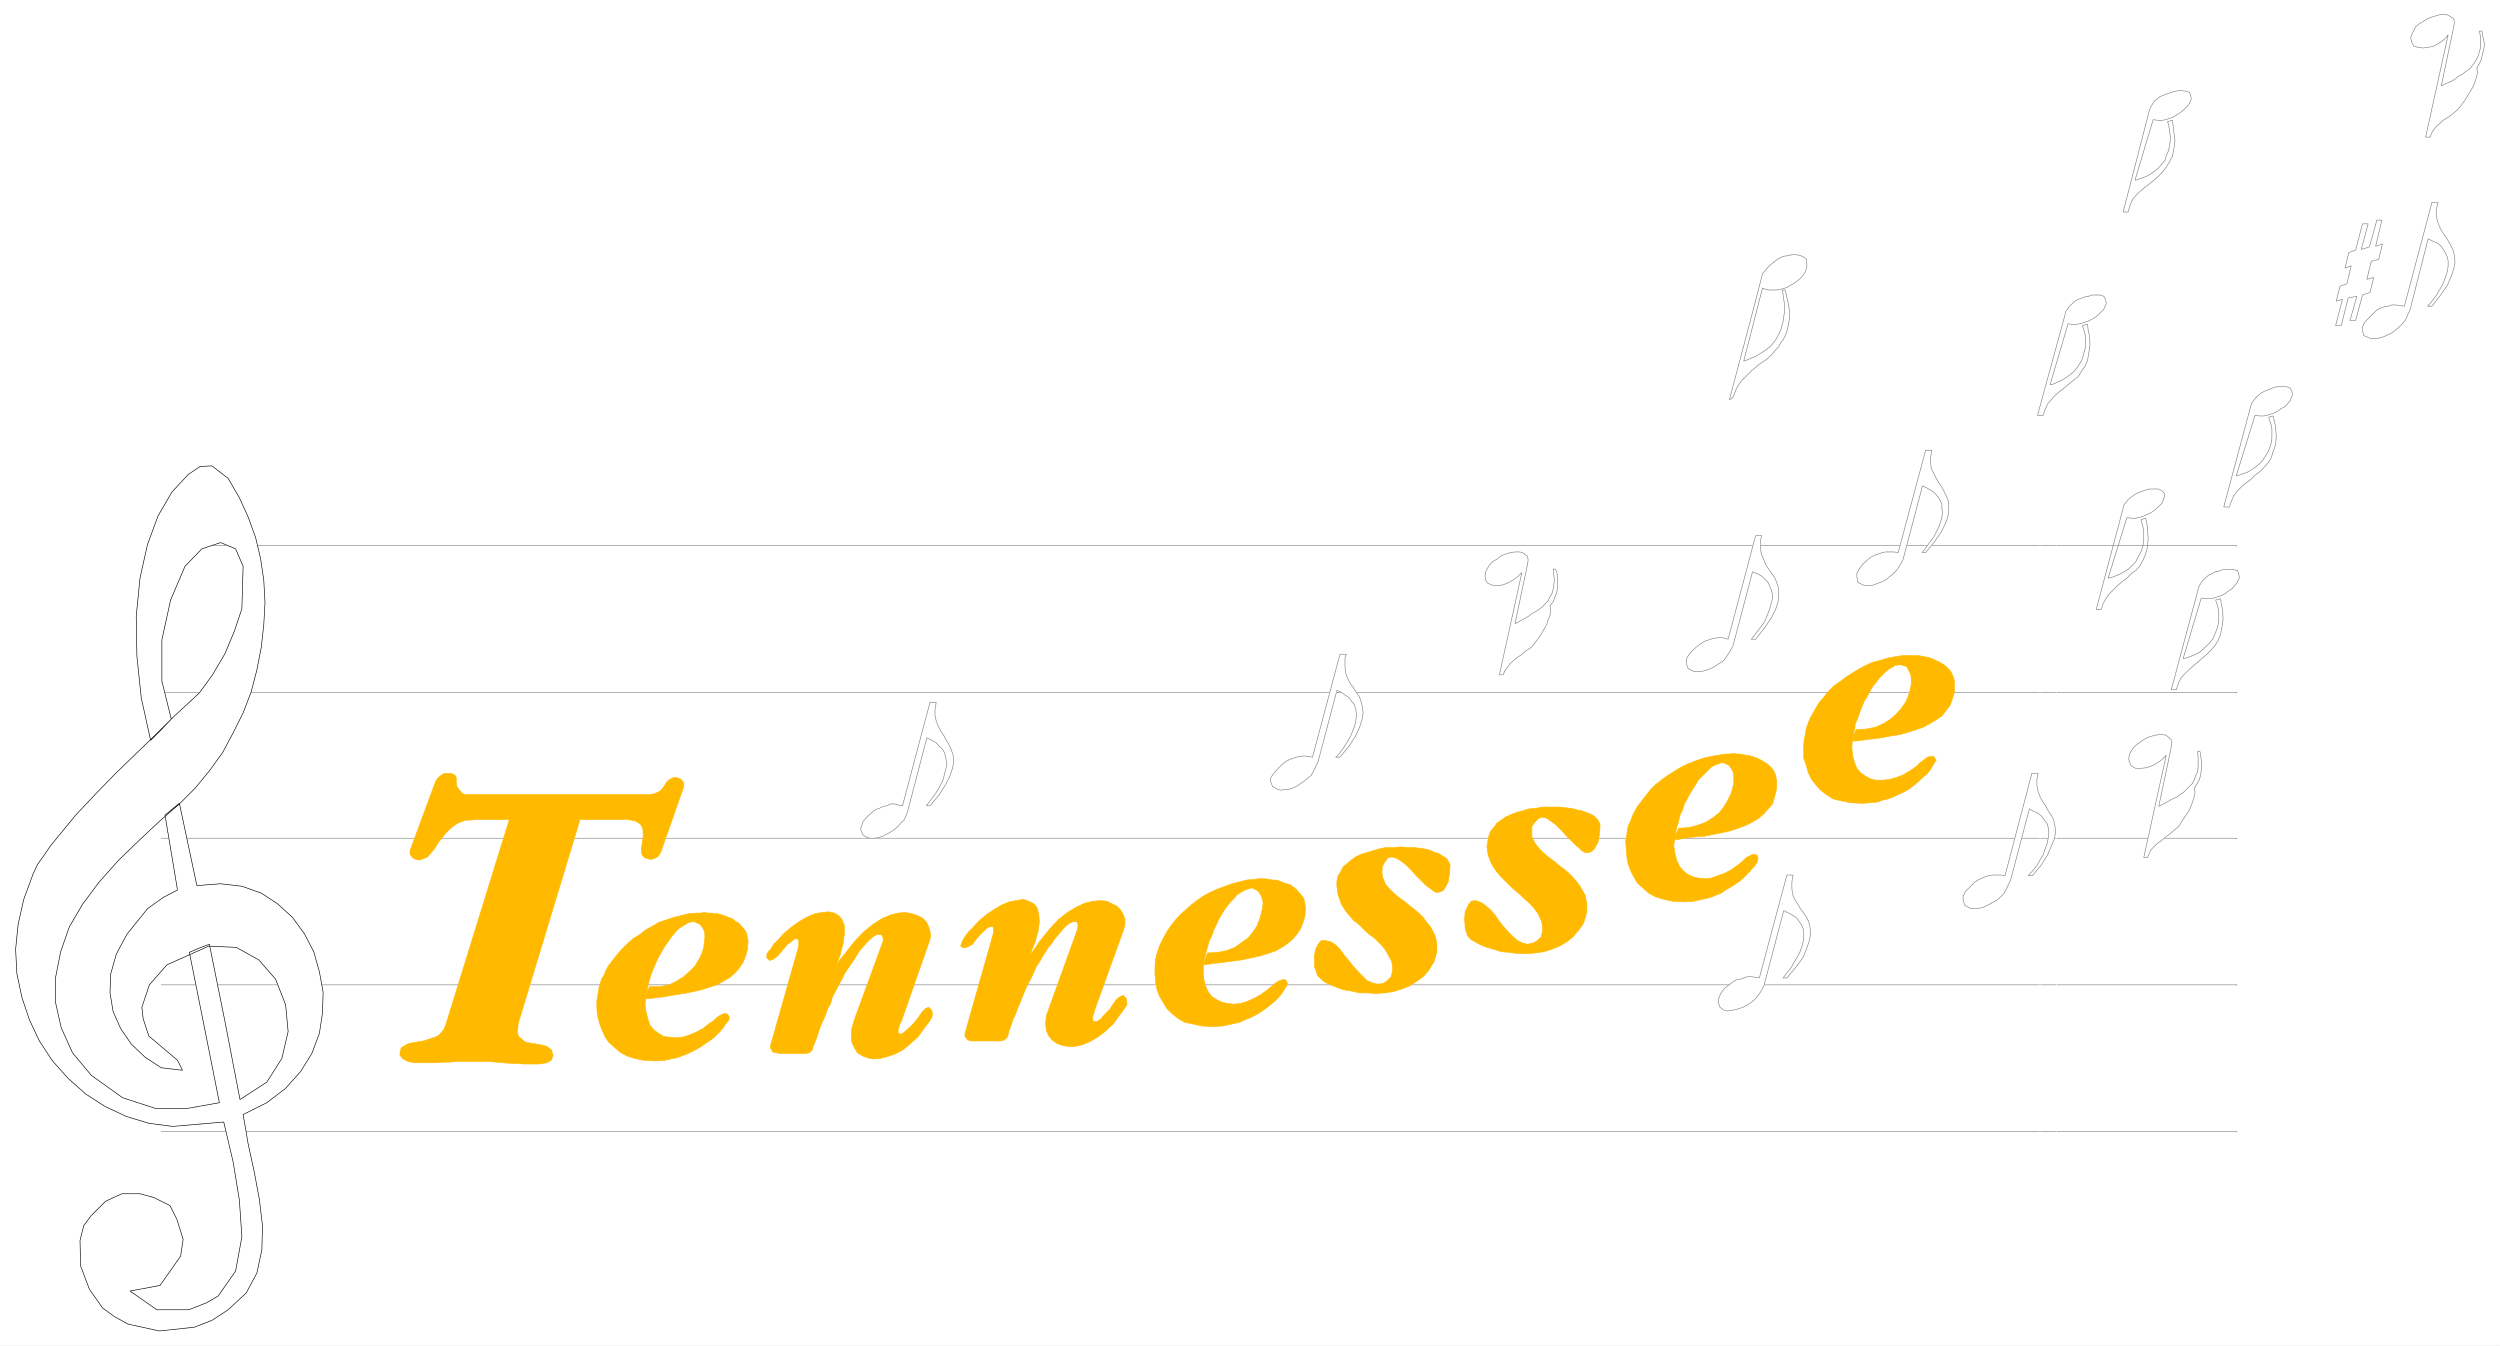 <svg width="3996.021" height="2151.042" viewBox="0 0 2997.016 1613.281" xmlns="http://www.w3.org/2000/svg"><rect x="0" y="0" width="2997.016" height="1613.281" fill="#333333" stroke="none"/><defs><clipPath id="a"><path d="M0 0h2998v1613.281H0Zm0 0"/></clipPath><clipPath id="b"><path d="M0 0h2997.016v1613.281H0Zm0 0"/></clipPath></defs><g clip-path="url(#a)"><path style="fill:#fff;fill-opacity:1;fill-rule:nonzero;stroke:none" d="M0 1614.258h2997.016V-1.551H0Zm0 0"/></g><g clip-path="url(#b)"><path style="fill:#fff;fill-opacity:1;fill-rule:evenodd;stroke:#fff;stroke-width:.19;stroke-linecap:square;stroke-linejoin:bevel;stroke-miterlimit:10;stroke-opacity:1" d="M0-.25h766.5V413H0Zm0 0" transform="matrix(3.91 0 0 -3.91 0 1613.28)"/></g><path style="fill:#fff;fill-opacity:1;fill-rule:evenodd;stroke:#fff;stroke-width:.19;stroke-linecap:square;stroke-linejoin:bevel;stroke-miterlimit:10;stroke-opacity:1" d="m536.93 315.28 3.07 11.86.38 1.53.96 1.14.96 1.15 1.15.96.96.76.76.58 1.54.76 1.53.19 1.53.39 1.54-.2 1.34-.38 1.15-.76.19-1.53v-.96l-.58-1.72-.96-1.34-1.72-1.53-1.92-1.15-.95-.57-1.15-.38-.96-.19-1.15-.2h-2.11l-1.15.2-.96.38-5.75-22.38 1.15.39 1.15.57 1.15.38.96.58.96.57 1.72 1.15 1.54 1.34 1.15 1.53.95 1.72.77 1.72.19.95.39 1.34.38 2.68v2.68l-.19 1.34-.19 1.33-.2 1.53h.77l.38-1.33.2-.96.38-1.53.19-1.15.19-1.14v-2.87l-.19-.96-.19-.96-.19-1.14-.39-1.15-.38-.96-.57-1.14-.77-.96-.58-1.15-.95-.95-.77-.96-.96-.96-.96-.95-1.15-.77-1.15-.76-1.15-.96-1.15-.95-.95-.96-.77-.77-1.34-1.33-.96-1.34-.38-.58-.58-1.14-.38-1.15-.58-1.15-.95-.57zm0 0" transform="matrix(3.91 0 0 -3.91 0 1613.28)"/><path style="fill:none;stroke:#7f7f7f;stroke-width:.19;stroke-linecap:square;stroke-linejoin:bevel;stroke-miterlimit:10;stroke-opacity:1" d="m536.93 315.28 3.07 11.86.38 1.53.96 1.14.96 1.15 1.15.96.96.76.76.58 1.54.76 1.53.19 1.53.39 1.54-.2 1.34-.38 1.15-.76.19-1.53v-.96l-.58-1.72-.96-1.34-1.72-1.53-1.92-1.15-.95-.57-1.15-.38-.96-.19-1.15-.2h-2.11l-1.15.2-.96.38-5.75-22.38 1.15.39 1.15.57 1.15.38.96.58.96.57 1.72 1.15 1.54 1.34 1.15 1.53.95 1.72.77 1.72.19.95.39 1.34.38 2.68v2.68l-.19 1.34-.19 1.33-.2 1.53h.77l.38-1.33.2-.96.38-1.53.19-1.15.19-1.14v-2.87l-.19-.96-.19-.96-.19-1.14-.39-1.15-.38-.96-.57-1.14-.77-.96-.58-1.15-.95-.95-.77-.96-.96-.96-.96-.95-1.15-.77-1.15-.76-1.15-.96-1.15-.95-.95-.96-.77-.77-1.34-1.33-.96-1.34-.38-.58-.58-1.14-.38-1.15-.58-1.15-.95-.57zm0 0" transform="matrix(3.91 0 0 -3.91 0 1613.28)"/><path style="fill:#fff;fill-opacity:1;fill-rule:evenodd;stroke:#fff;stroke-width:.19;stroke-linecap:square;stroke-linejoin:bevel;stroke-miterlimit:10;stroke-opacity:1" d="m681.8 257.15 8.24 30.78.38 1.15 1.15 1.53 1.73 1.53 1.15.58.96.38.96.38.95.38.96.19h2.68l1.15-.38.58-.95.19-1.15-.77-1.91-1.53-1.73-1.15-.57-.96-.76-1.15-.58-1.15-.38-1.15-.38-.95-.19h-1.15l-1.54.19-5.75-18.55.77.19 2.68.96 1.34.76 1.35.96 1.15.95.95 1.15.77 1.15.77 1.34.57 1.33.39 1.34.19 1.34v2.87l-.19 1.15-.39 1.14-.38 1.34 1.34.39.38-1.73.39-1.72.19-2.86-.19-2.49-.77-2.1-.57-1.92-.96-1.53-1.34-1.53-1.35-1.33-1.34-.96-1.34-1.34-1.53-1.15-1.34-1.14-1.15-1.15-1.15-1.53-.77-1.72-.57-1.72zm0 0" transform="matrix(3.91 0 0 -3.91 0 1613.28)"/><path style="fill:none;stroke:#7f7f7f;stroke-width:.19;stroke-linecap:square;stroke-linejoin:bevel;stroke-miterlimit:10;stroke-opacity:1" d="m681.8 257.15 8.24 30.78.38 1.15 1.15 1.53 1.73 1.53 1.15.58.96.38.96.38.95.38.96.19h2.68l1.15-.38.58-.95.19-1.15-.77-1.91-1.53-1.73-1.15-.57-.96-.76-1.15-.58-1.15-.38-1.15-.38-.95-.19h-1.15l-1.54.19-5.75-18.55.77.19 2.68.96 1.34.76 1.35.96 1.15.95.95 1.15.77 1.15.77 1.34.57 1.33.39 1.34.19 1.34v2.87l-.19 1.15-.39 1.14-.38 1.34 1.34.39.38-1.73.39-1.72.19-2.86-.19-2.49-.77-2.1-.57-1.92-.96-1.53-1.34-1.53-1.35-1.33-1.34-.96-1.34-1.34-1.53-1.15-1.34-1.14-1.15-1.15-1.15-1.53-.77-1.72-.57-1.72zm0 0" transform="matrix(3.91 0 0 -3.91 0 1613.28)"/><path style="fill:#fff;fill-opacity:1;fill-rule:evenodd;stroke:#fff;stroke-width:.19;stroke-linecap:square;stroke-linejoin:bevel;stroke-miterlimit:10;stroke-opacity:1" d="m650.95 347.6 8.05 31.17.38.96 1.15 1.91 1.73 1.34.95.38.96.38 1.15.38 1.15.39.96.19.77.19 1.72-.19 1.34-.38.39-.96.19-1.15-.77-1.72-1.72-1.72-.96-.77-.96-.57-1.15-.76-1.15-.39-1.15-.38-1.15-.19h-.96l-1.72.19-5.56-18.55.77.19 2.68.96 1.34.76 1.34.96 1.15.96.96 1.14.96 1.15.38 1.34.58 1.34.38 1.34.19 1.53.19 1.14-.38 2.68-.19 1.34-.38 1.15 1.53.38.19-1.72.19-1.53.38-3.06-.38-2.49-.38-2.1-.96-1.91-.96-1.53-1.15-1.53-1.34-1.34-2.68-2.3-1.53-1.14-1.35-1.15-1.15-1.15-1.15-1.34-.76-1.72-.58-2.1zm0 0" transform="matrix(3.91 0 0 -3.91 0 1613.28)"/><path style="fill:none;stroke:#7f7f7f;stroke-width:.19;stroke-linecap:square;stroke-linejoin:bevel;stroke-miterlimit:10;stroke-opacity:1" d="m650.95 347.6 8.05 31.17.38.96 1.15 1.91 1.73 1.34.95.38.96.38 1.15.38 1.15.39.96.19.77.19 1.72-.19 1.34-.38.39-.96.19-1.15-.77-1.72-1.72-1.72-.96-.77-.96-.57-1.15-.76-1.15-.39-1.15-.38-1.15-.19h-.96l-1.72.19-5.56-18.55.77.19 2.68.96 1.34.76 1.34.96 1.15.96.96 1.14.96 1.15.38 1.34.58 1.34.38 1.34.19 1.53.19 1.14-.38 2.68-.19 1.34-.38 1.15 1.53.38.19-1.72.19-1.53.38-3.06-.38-2.49-.38-2.1-.96-1.91-.96-1.53-1.15-1.53-1.34-1.34-2.68-2.3-1.53-1.14-1.35-1.15-1.15-1.15-1.15-1.34-.76-1.72-.58-2.1zm0 0" transform="matrix(3.91 0 0 -3.91 0 1613.28)"/><path style="fill:#fff;fill-opacity:1;fill-rule:evenodd;stroke:#fff;stroke-width:.19;stroke-linecap:square;stroke-linejoin:bevel;stroke-miterlimit:10;stroke-opacity:1" d="m665.71 201.12 8.24 30.78.38 1.15 1.15 1.72 1.72 1.53.96.38.96.58 1.15.19.77.38 1.14.19h2.5l1.34-.38.38-.96.19-1.14-.76-1.72-1.54-1.73-1.15-.76-.96-.76-1.14-.58-1.15-.38-1.15-.38-1.15-.19h-.96l-1.73.19-5.55-18.55.95.19 2.5.95 1.53.77 1.15.96 1.15 1.14.96.96.95 1.15.58 1.53.57 1.33.39 1.34.19 1.15v2.68l-.19 1.34-.39 1.34-.38 1.14 1.53.39.2-1.73.38-1.53.19-3.06-.38-2.48-.39-2.11-.76-1.91-.96-1.53-1.34-1.53-1.34-1.34-1.35-1.14-1.34-1.15-1.34-1.15-1.34-1.15-1.34-1.33-1.15-1.34-.77-1.72-.57-1.72zm0 0" transform="matrix(3.91 0 0 -3.91 0 1613.28)"/><path style="fill:none;stroke:#7f7f7f;stroke-width:.19;stroke-linecap:square;stroke-linejoin:bevel;stroke-miterlimit:10;stroke-opacity:1" d="m665.71 201.12 8.24 30.78.38 1.15 1.15 1.72 1.72 1.53.96.38.96.58 1.15.19.77.38 1.14.19h2.5l1.34-.38.38-.96.19-1.14-.76-1.72-1.54-1.73-1.15-.76-.96-.76-1.14-.58-1.15-.38-1.15-.38-1.15-.19h-.96l-1.73.19-5.55-18.55.95.19 2.5.95 1.53.77 1.15.96 1.15 1.14.96.96.95 1.15.58 1.53.57 1.33.39 1.34.19 1.15v2.68l-.19 1.34-.39 1.34-.38 1.14 1.53.39.2-1.73.38-1.53.19-3.06-.38-2.48-.39-2.11-.76-1.91-.96-1.53-1.34-1.53-1.34-1.34-1.35-1.14-1.34-1.15-1.34-1.15-1.34-1.15-1.34-1.33-1.15-1.34-.77-1.72-.57-1.72zm0 0" transform="matrix(3.91 0 0 -3.91 0 1613.28)"/><path style="fill:#fff;fill-opacity:1;fill-rule:evenodd;stroke:#fff;stroke-width:.19;stroke-linecap:square;stroke-linejoin:bevel;stroke-miterlimit:10;stroke-opacity:1" d="m642.71 225.78 8.24 30.98.19.96 1.34 1.72 1.73 1.34.96.57.95.39 1.15.38.96.38.96.19h2.49l1.15-.57.77-.77v-1.14l-.77-1.92-1.53-1.53-.96-.76-1.15-.77-.96-.38-1.15-.57-1.34-.38-.96-.2h-1.15l-1.53.2-5.75-18.55.96.19 2.49.95 1.34.77 1.34.76 1.15 1.15 1.15 1.15.58 1.15.76 1.33.58 1.34.38 1.34.19 1.34v2.68l-.19 1.34-.38 1.33-.19 1.15 1.34.38.38-1.72.19-1.53.2-3.06-.2-2.48-.57-2.11-.77-1.91-.96-1.72-1.15-1.34-1.53-1.15-1.34-1.33-1.34-.96-1.53-1.34-1.15-1.15-1.35-1.33-.95-1.34-.96-1.72-.58-1.73zm0 0" transform="matrix(3.91 0 0 -3.91 0 1613.28)"/><path style="fill:none;stroke:#7f7f7f;stroke-width:.19;stroke-linecap:square;stroke-linejoin:bevel;stroke-miterlimit:10;stroke-opacity:1" d="m642.71 225.78 8.24 30.98.19.96 1.34 1.72 1.73 1.34.96.57.95.39 1.15.38.96.38.96.19h2.49l1.15-.57.77-.77v-1.14l-.77-1.92-1.53-1.53-.96-.76-1.15-.77-.96-.38-1.15-.57-1.34-.38-.96-.2h-1.15l-1.53.2-5.75-18.55.96.19 2.49.95 1.34.77 1.34.76 1.15 1.15 1.15 1.15.58 1.15.76 1.33.58 1.34.38 1.34.19 1.34v2.68l-.19 1.34-.38 1.33-.19 1.15 1.34.38.38-1.72.19-1.53.2-3.06-.2-2.48-.57-2.11-.77-1.91-.96-1.72-1.15-1.34-1.53-1.15-1.34-1.33-1.34-.96-1.53-1.34-1.15-1.15-1.35-1.33-.95-1.34-.96-1.72-.58-1.73zm0 0" transform="matrix(3.91 0 0 -3.91 0 1613.28)"/><path style="fill:#fff;fill-opacity:1;fill-rule:evenodd;stroke:#fff;stroke-width:.19;stroke-linecap:square;stroke-linejoin:bevel;stroke-miterlimit:10;stroke-opacity:1" d="m624.7 285.26 8.43 30.79.19.95 1.15 1.72 1.72 1.53.96.58 1.15.38.96.38 1.15.19.96.38h2.49l1.15-.38.57-.95.2-1.34-.77-1.72-1.53-1.53-1.15-.96-.96-.57-1.15-.58-1.15-.38-1.15-.38-1.15-.19-.96-.19-1.72.38-5.56-18.74.96.19 2.49 1.15 1.34.76 1.34.96 1.15.95.96 1.15.77 1.15.76 1.34.39 1.14.38 1.53.38 1.34v2.68l-.19 1.34-.38 1.15-.39 1.33 1.54.39.19-1.72.38-1.73.19-2.86-.38-2.49-.38-2.29-.77-1.73-1.15-1.72-.96-1.53-1.53-1.14-2.68-2.3-1.54-1.15-1.34-1.14-1.15-1.34-1.15-1.34-.76-1.72-.58-1.72zm0 0" transform="matrix(3.91 0 0 -3.91 0 1613.28)"/><path style="fill:none;stroke:#7f7f7f;stroke-width:.19;stroke-linecap:square;stroke-linejoin:bevel;stroke-miterlimit:10;stroke-opacity:1" d="m624.7 285.26 8.43 30.79.19.95 1.15 1.72 1.72 1.53.96.58 1.15.38.96.38 1.15.19.96.38h2.49l1.15-.38.57-.95.2-1.34-.77-1.72-1.53-1.53-1.15-.96-.96-.57-1.15-.58-1.15-.38-1.15-.38-1.15-.19-.96-.19-1.72.38-5.56-18.74.96.19 2.49 1.15 1.34.76 1.34.96 1.15.95.96 1.15.77 1.15.76 1.34.39 1.14.38 1.53.38 1.34v2.68l-.19 1.34-.38 1.15-.39 1.33 1.54.39.19-1.72.38-1.73.19-2.86-.38-2.49-.38-2.29-.77-1.73-1.15-1.72-.96-1.53-1.53-1.14-2.68-2.3-1.54-1.15-1.34-1.14-1.15-1.34-1.15-1.34-.76-1.72-.58-1.72zM49.44 245.29h636.39v-.19M49.44 200.35h636.39v-.19M49.44 155.6h636.39v-.19M49.44 110.66h636.39v-.19M49.44 65.72h636.39v-.19" transform="matrix(3.91 0 0 -3.91 0 1613.28)"/><path style="fill:none;stroke:#fff;stroke-width:.19;stroke-linecap:square;stroke-linejoin:bevel;stroke-miterlimit:10;stroke-opacity:1" d="M630.45 247.01V65.34m-4.99 181.67V65.34" transform="matrix(3.91 0 0 -3.91 0 1613.28)"/><path style="fill:#fff;fill-opacity:1;fill-rule:evenodd;stroke:#fff;stroke-width:.19;stroke-linecap:square;stroke-linejoin:bevel;stroke-miterlimit:10;stroke-opacity:1" d="m592.31 274.55-.19-.96-.19-1.15v-1.72l.19-1.72.77-1.53.76-1.53.77-1.34.96-1.33.77-1.53.76-1.53.58-1.73v-1.91l-.19-2.1-.77-2.3-1.34-2.67-2.11-3.06-2.68-3.25h-1.15l.57.57 1.92 2.68 1.15 1.53.76 1.53.77 1.53.58 1.53.38 1.53.19 1.34-.19 1.33v1.34l-.58 1.15-.57.96-.96 1.14-.96.77-1.34.76-1.53.77-5.75-21.8-.19-.77-1.15-2.1-.77-1.15-1.15-1.15-1.15-.95-1.15-.96-1.15-.57-1.15-.38-1.34-.58-1.15-.19h-1.15l-.96.19-1.53.77-.38 1.72v1.15l.76 1.33 1.15 1.53 1.73 1.53.77.58 1.14.57 1.15.38 1.15.39.96.19h2.49l1.35-.19 8.43 31.36zm0 0" transform="matrix(3.91 0 0 -3.91 0 1613.28)"/><path style="fill:none;stroke:#7f7f7f;stroke-width:.19;stroke-linecap:square;stroke-linejoin:bevel;stroke-miterlimit:10;stroke-opacity:1" d="m592.31 274.55-.19-.96-.19-1.15v-1.72l.19-1.72.77-1.53.76-1.53.77-1.34.96-1.33.77-1.53.76-1.53.58-1.73v-1.91l-.19-2.1-.77-2.3-1.34-2.67-2.11-3.06-2.68-3.25h-1.15l.57.57 1.92 2.68 1.15 1.53.76 1.53.77 1.53.58 1.53.38 1.53.19 1.34-.19 1.33v1.34l-.58 1.15-.57.96-.96 1.14-.96.77-1.34.76-1.53.77-5.75-21.8-.19-.77-1.15-2.1-.77-1.15-1.15-1.15-1.15-.95-1.15-.96-1.15-.57-1.15-.38-1.34-.58-1.15-.19h-1.15l-.96.19-1.53.77-.38 1.72v1.15l.76 1.33 1.15 1.53 1.73 1.53.77.58 1.14.57 1.15.38 1.15.39.96.19h2.49l1.35-.19 8.43 31.36zm0 0" transform="matrix(3.91 0 0 -3.91 0 1613.28)"/><path style="fill:#fff;fill-opacity:1;fill-rule:evenodd;stroke:#fff;stroke-width:.19;stroke-linecap:square;stroke-linejoin:bevel;stroke-miterlimit:10;stroke-opacity:1" d="m549.77 144.32-.19-.96-.19-1.14v-1.92l.19-1.72.58-1.53.95-1.53.77-1.34.96-1.33.96-1.34.76-1.53.39-1.72.19-2.11-.39-1.91-.76-2.29-1.15-2.87-2.11-2.87-2.87-3.44h-1.15l.57.76 1.92 2.49.96 1.72.95 1.53.77 1.53.57 1.53.39 1.53.19 1.34v1.34l-.19 1.33-.39.96-.76 1.15-.77 1.14-1.15.77-1.34.76-1.53.77-5.75-21.8-.19-.96-.96-1.91-.96-1.34-.96-1.15-1.15-.95-1.15-.77-1.34-.76-1.15-.38-1.34-.39-1.15-.19-1.15-.19-.96.19-1.34.96-.57 1.53.19 1.15.57 1.53 1.15 1.53 1.73 1.33.96.77.95.57 1.15.19 1.15.39 1.15.38h1.15l1.34-.19 1.15-.19 8.44 31.55zm0 0" transform="matrix(3.91 0 0 -3.91 0 1613.28)"/><path style="fill:none;stroke:#7f7f7f;stroke-width:.19;stroke-linecap:square;stroke-linejoin:bevel;stroke-miterlimit:10;stroke-opacity:1" d="m549.77 144.32-.19-.96-.19-1.14v-1.92l.19-1.72.58-1.53.95-1.53.77-1.34.96-1.33.96-1.34.76-1.53.39-1.72.19-2.11-.39-1.91-.76-2.29-1.15-2.87-2.11-2.87-2.87-3.44h-1.15l.57.76 1.92 2.49.96 1.72.95 1.53.77 1.53.57 1.53.39 1.53.19 1.34v1.34l-.19 1.33-.39.96-.76 1.15-.77 1.14-1.15.77-1.34.76-1.53.77-5.75-21.8-.19-.96-.96-1.91-.96-1.34-.96-1.15-1.15-.95-1.15-.77-1.34-.76-1.15-.38-1.34-.39-1.15-.19-1.15-.19-.96.19-1.34.96-.57 1.53.19 1.15.57 1.53 1.15 1.53 1.73 1.33.96.77.95.57 1.15.19 1.15.39 1.15.38h1.15l1.34-.19 1.15-.19 8.44 31.55zm0 0" transform="matrix(3.91 0 0 -3.91 0 1613.28)"/><path style="fill:#fff;fill-opacity:1;fill-rule:evenodd;stroke:#fff;stroke-width:.19;stroke-linecap:square;stroke-linejoin:bevel;stroke-miterlimit:10;stroke-opacity:1" d="m412.76 212.02-.38-1.15V208l.19-1.72.57-1.53.77-1.53.96-1.34.96-1.53.95-1.34.58-1.72.38-1.53.19-1.91-.38-2.1-.77-2.3-1.15-2.49-2.1-3.25-2.69-3.25h-1.34l.77.58 1.92 2.67.95 1.53.96 1.72.58 1.34.57 1.53.38 1.34.2 1.53v1.34l-.2 1.34-.38 1.15-.77.95-.76 1.15-1.15.76-1.34.96-1.34.57-5.75-21.8-.39-.76-.95-2.1-.77-1.34-2.3-1.92-1.15-.76-1.15-.77-1.34-.57-1.15-.38h-1.15l-1.15-.19-.77.19-1.72.95-.58 1.53v1.15l.96 1.34 1.34 1.53 1.54 1.53.76.57 1.15.58.96.38 1.15.38 1.15.19 1.34.19 1.15-.19 1.34-.19 8.43 31.56zm0 0" transform="matrix(3.91 0 0 -3.91 0 1613.28)"/><path style="fill:none;stroke:#7f7f7f;stroke-width:.19;stroke-linecap:square;stroke-linejoin:bevel;stroke-miterlimit:10;stroke-opacity:1" d="m412.76 212.02-.38-1.15V208l.19-1.72.57-1.53.77-1.53.96-1.34.96-1.53.95-1.34.58-1.72.38-1.53.19-1.91-.38-2.1-.77-2.3-1.15-2.49-2.1-3.25-2.69-3.25h-1.34l.77.58 1.92 2.67.95 1.53.96 1.72.58 1.34.57 1.53.38 1.34.2 1.53v1.34l-.2 1.34-.38 1.15-.77.95-.76 1.15-1.15.76-1.34.96-1.34.57-5.75-21.8-.39-.76-.95-2.1-.77-1.34-2.3-1.92-1.15-.76-1.15-.77-1.34-.57-1.15-.38h-1.15l-1.15-.19-.77.19-1.72.95-.58 1.53v1.15l.96 1.34 1.34 1.53 1.54 1.53.76.57 1.15.58.96.38 1.15.38 1.15.19 1.34.19 1.15-.19 1.34-.19 8.43 31.56zm0 0" transform="matrix(3.91 0 0 -3.91 0 1613.28)"/><path style="fill:#fff;fill-opacity:1;fill-rule:evenodd;stroke:#fff;stroke-width:.19;stroke-linecap:square;stroke-linejoin:bevel;stroke-miterlimit:10;stroke-opacity:1" d="m747.53 350.47-.38-1.34-.2-.96v-1.72l.39-1.72.57-1.53.77-1.53.96-1.34.96-1.53.76-1.34.77-1.53.38-1.72.19-2.1-.38-1.91-.77-2.3-1.15-2.68-2.1-3.06-2.69-3.44h-1.34l.77.77 1.91 2.48.96 1.72.96 1.53.58 1.53.57 1.53.38 1.34.2 1.53v1.34l-.2 1.15-.57 1.34-.58.95-.76 1.15-1.15.96-1.34.57-1.54.77-5.55-21.8-.39-.77-.96-2.29-.95-1.15-.96-.96-1.15-.95-1.15-.96-1.34-.57-1.15-.58-1.34-.38-1.15-.19h-.96l-.96.19-1.72.76-.39 1.53v1.15l.77 1.53 1.34 1.34 1.53 1.53.77.77 1.15.57 1.15.38 1.15.19 1.15.39h1.15l1.34-.2 1.34-.19 8.43 31.75zm0 0" transform="matrix(3.91 0 0 -3.91 0 1613.28)"/><path style="fill:none;stroke:#7f7f7f;stroke-width:.19;stroke-linecap:square;stroke-linejoin:bevel;stroke-miterlimit:10;stroke-opacity:1" d="m747.53 350.47-.38-1.34-.2-.96v-1.72l.39-1.72.57-1.53.77-1.53.96-1.34.96-1.53.76-1.34.77-1.53.38-1.72.19-2.1-.38-1.91-.77-2.3-1.15-2.68-2.1-3.06-2.69-3.44h-1.34l.77.77 1.91 2.48.96 1.72.96 1.53.58 1.53.57 1.53.38 1.34.2 1.53v1.34l-.2 1.15-.57 1.34-.58.95-.76 1.15-1.15.96-1.34.57-1.54.77-5.55-21.8-.39-.77-.96-2.29-.95-1.15-.96-.96-1.15-.95-1.15-.96-1.34-.57-1.15-.58-1.34-.38-1.15-.19h-.96l-.96.19-1.72.76-.39 1.53v1.15l.77 1.53 1.34 1.34 1.53 1.53.77.77 1.15.57 1.15.38 1.15.19 1.15.39h1.15l1.34-.2 1.34-.19 8.43 31.75zm0 0" transform="matrix(3.91 0 0 -3.91 0 1613.28)"/><path style="fill:#fff;fill-opacity:1;fill-rule:evenodd;stroke:#fff;stroke-width:.19;stroke-linecap:square;stroke-linejoin:bevel;stroke-miterlimit:10;stroke-opacity:1" d="m624.89 175.49-.19-.96-.19-.95v-1.91l.38-1.73.57-1.53.77-1.53.96-1.33.77-1.53.95-1.34.77-1.53.38-1.91.19-1.73-.38-2.1-2.11-4.97-1.91-3.06-2.69-3.25h-1.34l.77.76 1.92 2.3.95 1.72.96 1.53.58 1.72.57 1.53.58 2.68v1.34l-.19 1.33-.39 1.15-.76.96-.77 1.15-1.15.95-1.34.58-1.34.76-5.75-21.8-.39-.77-.95-2.1-.77-1.34-1.15-1.14-1.15-.96-1.15-.57-1.34-.77-1.15-.57-1.34-.39-1.15-.19h-1.15l-.77.19-1.53.77-.58 1.53v1.34l.77 1.53 1.34 1.34 1.53 1.53.96.57 1.15.57.96.39 1.15.38 1.15.19h2.49l1.34-.19 8.24 31.36zm0 0" transform="matrix(3.91 0 0 -3.91 0 1613.28)"/><path style="fill:none;stroke:#7f7f7f;stroke-width:.19;stroke-linecap:square;stroke-linejoin:bevel;stroke-miterlimit:10;stroke-opacity:1" d="m624.89 175.49-.19-.96-.19-.95v-1.91l.38-1.73.57-1.53.77-1.53.96-1.33.77-1.53.95-1.34.77-1.53.38-1.91.19-1.73-.38-2.1-2.11-4.97-1.91-3.06-2.69-3.25h-1.34l.77.76 1.92 2.3.95 1.72.96 1.53.58 1.72.57 1.53.58 2.68v1.34l-.19 1.33-.39 1.15-.76.96-.77 1.15-1.15.95-1.34.58-1.34.76-5.75-21.8-.39-.77-.95-2.1-.77-1.34-1.15-1.14-1.15-.96-1.15-.57-1.34-.77-1.15-.57-1.34-.39-1.15-.19h-1.15l-.77.19-1.53.77-.58 1.53v1.34l.77 1.53 1.34 1.34 1.53 1.53.96.57 1.15.57.96.39 1.15.38 1.15.19h2.49l1.34-.19 8.24 31.36zm0 0" transform="matrix(3.91 0 0 -3.91 0 1613.28)"/><path style="fill:#fff;fill-opacity:1;fill-rule:evenodd;stroke:#fff;stroke-width:.19;stroke-linecap:square;stroke-linejoin:bevel;stroke-miterlimit:10;stroke-opacity:1" d="m540.19 248.35-.38-1.15v-2.87l.19-1.53.77-1.72.57-1.53.96-1.53.96-1.34.95-1.33.58-1.53.57-1.73v-1.91l-.19-2.1-.76-2.3-1.34-2.67-2.11-3.06-2.69-3.44h-1.34l.77.95 1.92 2.49 1.15 1.53.76 1.53.58 1.53.57 1.53.39 1.53.38 1.34v1.33l-.38 1.34-.39.96-.57 1.34-.96.95-.96.96-1.34.76-1.53.58-5.75-21.8-.19-.77-1.15-2.1-.77-1.15-.96-1.34-1.15-.76-1.15-.77-1.34-.76-1.34-.58-1.34-.38-1.15-.19h-.96l-.96.19-1.53.77-.58 1.53v1.34l.77 1.33 1.34 1.53 1.54 1.34 1.14.77.96.57 1.15.38 1.15.39 1.15.19 1.15.19 1.15-.19 1.34-.38 8.43 31.74zm0 0" transform="matrix(3.91 0 0 -3.91 0 1613.28)"/><path style="fill:none;stroke:#7f7f7f;stroke-width:.19;stroke-linecap:square;stroke-linejoin:bevel;stroke-miterlimit:10;stroke-opacity:1" d="m540.19 248.35-.38-1.15v-2.87l.19-1.53.77-1.72.57-1.53.96-1.53.96-1.34.95-1.33.58-1.53.57-1.73v-1.91l-.19-2.1-.76-2.3-1.34-2.67-2.11-3.06-2.69-3.44h-1.34l.77.95 1.92 2.49 1.15 1.53.76 1.53.58 1.53.57 1.53.39 1.53.38 1.34v1.33l-.38 1.34-.39.96-.57 1.34-.96.95-.96.96-1.34.76-1.53.58-5.75-21.8-.19-.77-1.15-2.1-.77-1.15-.96-1.34-1.15-.76-1.15-.77-1.34-.76-1.34-.58-1.34-.38-1.15-.19h-.96l-.96.19-1.53.77-.58 1.53v1.34l.77 1.33 1.34 1.53 1.54 1.34 1.14.77.96.57 1.15.38 1.15.39 1.15.19 1.15.19 1.15-.19 1.34-.38 8.43 31.74zm0 0" transform="matrix(3.91 0 0 -3.91 0 1613.28)"/><path style="fill:#fff;fill-opacity:1;fill-rule:evenodd;stroke:#fff;stroke-width:.19;stroke-linecap:square;stroke-linejoin:bevel;stroke-miterlimit:10;stroke-opacity:1" d="m287.05 197.29-.19-1.15-.19-1.14v-1.73l.38-1.72.58-1.53.77-1.53.95-1.33.77-1.53.96-1.53.57-1.34.58-1.72.19-1.92-.38-2.1-.77-2.29-1.34-2.68-1.92-3.06-2.87-3.44h-1.15l.76.95 1.73 2.3 1.15 1.72.77 1.53.76 1.53.39 1.53.38 1.53.38 1.34-.19 1.33-.19 1.34-.38 1.15-.58 1.15-.96.76-.96 1.15-1.34.77-1.53.76-5.75-21.99-.19-.77-.96-2.29-.96-.96-.95-1.14-1.15-.96-1.15-.77-1.35-.76-1.15-.57-1.34-.39-1.15-.19h-1.15l-.95.19-1.35.77-.76 1.72.19.96.57 1.53 1.35 1.53 1.72 1.53.77.57 1.15.38 1.15.58 1.15.19 1.15.57h1.15l1.34-.38 1.15-.19 8.43 31.74zm0 0" transform="matrix(3.91 0 0 -3.91 0 1613.28)"/><path style="fill:none;stroke:#7f7f7f;stroke-width:.19;stroke-linecap:square;stroke-linejoin:bevel;stroke-miterlimit:10;stroke-opacity:1" d="m287.05 197.29-.19-1.15-.19-1.14v-1.73l.38-1.72.58-1.53.77-1.53.95-1.33.77-1.53.96-1.53.57-1.34.58-1.72.19-1.92-.38-2.1-.77-2.29-1.34-2.68-1.92-3.06-2.87-3.44h-1.15l.76.95 1.73 2.3 1.15 1.72.77 1.53.76 1.53.39 1.53.38 1.53.38 1.34-.19 1.33-.19 1.34-.38 1.15-.58 1.15-.96.76-.96 1.15-1.34.77-1.53.76-5.75-21.99-.19-.77-.96-2.29-.96-.96-.95-1.14-1.15-.96-1.15-.77-1.35-.76-1.15-.57-1.34-.39-1.15-.19h-1.15l-.95.19-1.35.77-.76 1.72.19.96.57 1.53 1.35 1.53 1.72 1.53.77.57 1.15.38 1.15.58 1.15.19 1.15.57h1.15l1.34-.38 1.15-.19 8.43 31.74zm0 0" transform="matrix(3.91 0 0 -3.91 0 1613.28)"/><path style="fill:#fff;fill-opacity:1;fill-rule:evenodd;stroke:#fff;stroke-width:.19;stroke-linecap:square;stroke-linejoin:bevel;stroke-miterlimit:10;stroke-opacity:1" d="m750.6 401.91-1.15-1.34-1.54-1.15-1.72-.95-1.73-.39-1.53-.19-1.53.19-1.34.39-.58 1.14-.38 1.34.38 1.15.58 1.15.57 1.14 1.15.96 1.34.77 1.15.76 1.53.57 1.35.39 1.34.38h1.34l.96-.38 1.53-.96.19-1.15-.19-1.34-3.83-18.16.57.38 2.3.96 1.34.76 1.15.96 1.15.57.96.77 1.15.76 1.53 1.91.58.96.57 1.15.39 1.34.38 1.33v3.06l-.38 1.92h.76l.19-1.15.39-1.53.19-1.53-.19-1.34-.39-1.53-.38-1.72-.57-1.15-.77-1.34.19-1.53-.38-1.53-.58-1.72-.38-.95-.57-.96-1.15-1.91-.96-1.53-1.15-1.53-.96-1.15-1.53-1.34-1.34-.95-1.54-.96-.96-.96-1.15-.95-.76-.96-.58-.95-.57-1.34h-1.34zm0 0" transform="matrix(3.91 0 0 -3.91 0 1613.28)"/><path style="fill:none;stroke:#7f7f7f;stroke-width:.19;stroke-linecap:square;stroke-linejoin:bevel;stroke-miterlimit:10;stroke-opacity:1" d="m750.6 401.91-1.15-1.34-1.54-1.15-1.72-.95-1.73-.39-1.53-.19-1.53.19-1.34.39-.58 1.14-.38 1.34.38 1.15.58 1.15.57 1.14 1.15.96 1.34.77 1.15.76 1.53.57 1.35.39 1.34.38h1.34l.96-.38 1.53-.96.19-1.15-.19-1.34-3.83-18.16.57.38 2.3.96 1.34.76 1.15.96 1.15.57.96.77 1.15.76 1.53 1.91.58.96.57 1.15.39 1.34.38 1.33v3.06l-.38 1.92h.76l.19-1.15.39-1.53.19-1.53-.19-1.34-.39-1.53-.38-1.72-.57-1.15-.77-1.34.19-1.53-.38-1.53-.58-1.72-.38-.95-.57-.96-1.15-1.91-.96-1.53-1.15-1.53-.96-1.15-1.53-1.34-1.34-.95-1.54-.96-.96-.96-1.15-.95-.76-.96-.58-.95-.57-1.34h-1.34zm0 0" transform="matrix(3.91 0 0 -3.91 0 1613.28)"/><path style="fill:#fff;fill-opacity:1;fill-rule:evenodd;stroke:#fff;stroke-width:.19;stroke-linecap:square;stroke-linejoin:bevel;stroke-miterlimit:10;stroke-opacity:1" d="m664.17 181.04-1.34-1.34-1.34-.96-1.73-.95-1.72-.58-1.72-.19h-1.54l-1.34.77-.57 1.14-.2.96.2 1.34.57 1.14.77 1.15 1.15.96 1.34.95 1.15.77 1.34.57 1.53.39 1.15.19h1.34l.96-.19 1.54-1.34.19-.96-.19-1.34-3.84-18.16.77.38 2.11 1.14 1.34.77 1.34.57.96.77 1.15.76.96.96 1.72 1.72.58 1.15.38 1.15.57 1.14.2 1.34v3.25l-.2 1.72h.77l.19-1.14.19-1.53.19-1.53-.19-1.53-.19-1.53-.38-1.34-.77-1.34-.76-1.34.19-1.34-.39-1.72-.57-1.72-.38-.96-.39-.95-1.15-1.72-1.15-1.72-.96-1.53-1.15-.96-1.53-1.34-1.34-.96-1.34-1.14-1.15-.77-.96-.95-.96-.96-.57-1.15-.58-1.34h-1.15zm0 0" transform="matrix(3.91 0 0 -3.91 0 1613.28)"/><path style="fill:none;stroke:#7f7f7f;stroke-width:.19;stroke-linecap:square;stroke-linejoin:bevel;stroke-miterlimit:10;stroke-opacity:1" d="m664.17 181.04-1.34-1.34-1.34-.96-1.73-.95-1.72-.58-1.72-.19h-1.54l-1.34.77-.57 1.14-.2.96.2 1.34.57 1.14.77 1.15 1.15.96 1.34.95 1.15.77 1.34.57 1.53.39 1.15.19h1.34l.96-.19 1.54-1.34.19-.96-.19-1.34-3.84-18.16.77.38 2.11 1.14 1.34.77 1.34.57.96.77 1.15.76.96.96 1.72 1.72.58 1.15.38 1.15.57 1.14.2 1.34v3.25l-.2 1.72h.77l.19-1.14.19-1.53.19-1.53-.19-1.53-.19-1.53-.38-1.34-.77-1.34-.76-1.34.19-1.34-.39-1.72-.57-1.72-.38-.96-.39-.95-1.15-1.72-1.15-1.72-.96-1.53-1.15-.96-1.53-1.34-1.34-.96-1.34-1.14-1.15-.77-.96-.95-.96-.96-.57-1.15-.58-1.34h-1.15zm0 0" transform="matrix(3.91 0 0 -3.91 0 1613.28)"/><path style="fill:#fff;fill-opacity:1;fill-rule:evenodd;stroke:#fff;stroke-width:.19;stroke-linecap:square;stroke-linejoin:bevel;stroke-miterlimit:10;stroke-opacity:1" d="m466.61 237.07-1.15-1.15-1.54-1.15-1.72-.95-1.53-.58-1.73-.19-1.53.19-1.34.58-.58.95-.19 1.34.19 1.15.58 1.15.76 1.14.96.96 1.34.76 1.15.96 1.54.57 1.34.39 1.34.19h1.34l.96-.19 1.53-1.15.19-1.15-.19-1.34-3.83-18.16.77.38 2.1 1.15 1.34.76.96.77 1.34.76 1.15.77.96.76 1.54 1.72.57 1.15.57.96.39 1.33.19 1.34.19 1.53-.19 1.72-.19 1.72.76-.19.39-.95.19-1.34v-3.06l-.19-1.53-.58-1.53-.57-1.53-.96-1.15.19-1.34-.19-1.72-.77-1.72-.19-.96-.57-.95-.96-1.72-1.15-1.72-1.15-1.53-.96-1.15-1.72-1.15-1.34-1.15-1.15-.76-1.15-.96-1.15-.95-.77-1.15-.77-.96-.57-1.34h-1.15zm0 0" transform="matrix(3.91 0 0 -3.91 0 1613.28)"/><path style="fill:none;stroke:#7f7f7f;stroke-width:.19;stroke-linecap:square;stroke-linejoin:bevel;stroke-miterlimit:10;stroke-opacity:1" d="m466.61 237.07-1.15-1.15-1.54-1.15-1.72-.95-1.53-.58-1.73-.19-1.53.19-1.34.58-.58.95-.19 1.34.19 1.15.58 1.15.76 1.14.96.96 1.34.76 1.15.96 1.54.57 1.34.39 1.34.19h1.34l.96-.19 1.53-1.15.19-1.15-.19-1.34-3.83-18.16.77.38 2.1 1.15 1.34.76.96.77 1.34.76 1.15.77.96.76 1.54 1.72.57 1.15.57.96.39 1.33.19 1.34.19 1.53-.19 1.72-.19 1.72.76-.19.39-.95.19-1.34v-3.06l-.19-1.53-.58-1.53-.57-1.53-.96-1.15.19-1.34-.19-1.72-.77-1.72-.19-.96-.57-.95-.96-1.72-1.15-1.72-1.15-1.53-.96-1.15-1.72-1.15-1.34-1.15-1.15-.76-1.15-.96-1.15-.95-.77-1.15-.77-.96-.57-1.34h-1.15zm0 0" transform="matrix(3.91 0 0 -3.91 0 1613.28)"/><path style="fill:#fff;fill-opacity:1;fill-rule:evenodd;stroke:#fff;stroke-width:.19;stroke-linecap:square;stroke-linejoin:bevel;stroke-miterlimit:10;stroke-opacity:1" d="m58.06 120.61 4.6-22.95 4.6-23.14-9.58-1.72H47.52l-9.96 3.25-9.58 6.88-5.75 6.89-3.45 7.65-1.73 7.65v7.84l1.54 7.84 2.68 7.65 4.02 6.88 4.99 6.69 5.94 6.7 6.32 6.12 6.32 5.93 6.14 5.35 4.79 4.78 4.4 5.36 4.03 5.54 3.26 6.12 3.06 6.12 2.49 6.5 1.73 6.69 1.34 6.89.77 6.88.38 6.89-.38 6.88-.96 6.5-1.54 6.51-2.29 6.31-2.69 5.92-3.45 5.93-4.98 3.83-3.64-.19-3.64-2.49-4.98-5.35-4.22-7.27-3.26-8.8-2.3-10.32-1.15-11.67.2-12.24 1.34-12.81 2.87-13 3.26 3.25 3.07 3.25-2.88 11.66v12.62l2.68 12.24 4.41 10.33 5.17 5.35 5.75 1.92 4.6-1.92 2.3-5.35-.38-13-2.3-6.89-2.88-6.88-3.83-6.51-4.02-5.54-8.05-7.46-5.37-5.35-5.94-5.74-6.32-6.12-6.13-6.31-6.13-6.5-5.18-6.31-2.49-3.06-2.11-3.06-1.91-2.68-1.34-2.87-2.88-7.84-1.72-7.65-.77-7.65.38-7.46 1.54-7.26 2.3-6.89 3.06-6.5 4.03-6.12 4.79-5.35 5.36-4.78 5.94-3.83 6.52-3.06 6.9-2.1 7.28-.96 15.71 1.34 2.88-12.24 1.91-11.66.77-11.28-1.92-10.52-5.36-7.65-3.64-2.11-5.37-2.1H48.1l-8.24 5.74 9.2 1.72 6.32 8.99.77 5.16-1.92 6.12-2.11 4.21-4.98 2.48-4.22 1.15h-5.55l-4.99-2.29-4.4-4.4-2.3-3.06-1.15-4.59.19-7.84 2.68-7.08 4.03-5.74 3.64-2.67 4.21-2.3 9.58-2.1L59.6 5.68l5.36 2.1 4.98 3.25 5.56 5.16 3.26 6.12 1.53 7.08.19 7.46-.96 8.03-1.53 8.22-1.91 8.8-.77 4.59-.77 4.4 7.28 3.63 5.75 4.4 4.6 5.16 3.45 5.55 2.3 6.12.96 6.31.19 6.31-1.15 6.31-1.72 6.12-2.88 5.54-3.64 4.98-4.6 4.2-4.98 3.25-5.94 2.11-6.52.76-7.28-.57-2.68 12.62L55 166.31l-2.11-1.72-2.3-1.91 1.92-11.48 1.91-11.47-4.41-2.29-4.79-3.45-6.32-7.84-3.26-6.12-1.72-6.12-.19-5.73.95-5.74 2.3-5.16 3.26-4.78 4.22-4.02 4.98-3.25 6.51-.77-1.53 3.06-8.81 7.46-1.73 5.36-.38 3.44 2.3 6.88 5.36 6.12L64 122.52l8.43-.38 6.9-3.83 5.18-5.93 3.06-7.84.77-8.22-1.92-8.22-4.6-7.27-8.24-5.35-4.6 23.9-4.79 23.71-3.06-1.14zm0 0" transform="matrix(3.91 0 0 -3.91 0 1613.28)"/><path style="fill:none;stroke:#000;stroke-width:.19;stroke-linecap:square;stroke-linejoin:bevel;stroke-miterlimit:10;stroke-opacity:1" d="m58.06 120.61 4.6-22.95 4.6-23.14-9.58-1.72H47.52l-9.96 3.25-9.58 6.88-5.75 6.89-3.45 7.65-1.73 7.65v7.84l1.54 7.84 2.68 7.65 4.02 6.88 4.99 6.69 5.94 6.7 6.32 6.12 6.32 5.93 6.14 5.35 4.79 4.78 4.4 5.36 4.03 5.54 3.26 6.12 3.06 6.12 2.49 6.5 1.73 6.69 1.34 6.89.77 6.88.38 6.89-.38 6.88-.96 6.5-1.54 6.51-2.29 6.31-2.69 5.92-3.45 5.93-4.98 3.83-3.64-.19-3.64-2.49-4.98-5.35-4.22-7.27-3.26-8.8-2.3-10.32-1.15-11.67.2-12.24 1.34-12.81 2.87-13 3.26 3.25 3.07 3.25-2.88 11.66v12.62l2.68 12.24 4.41 10.33 5.17 5.35 5.75 1.92 4.6-1.92 2.3-5.35-.38-13-2.3-6.89-2.88-6.88-3.83-6.51-4.02-5.54-8.05-7.46-5.37-5.35-5.94-5.74-6.32-6.12-6.13-6.31-6.13-6.5-5.18-6.31-2.49-3.06-2.11-3.06-1.91-2.68-1.34-2.87-2.88-7.84-1.72-7.65-.77-7.65.38-7.46 1.54-7.26 2.3-6.89 3.06-6.5 4.03-6.12 4.79-5.35 5.36-4.78 5.94-3.83 6.52-3.06 6.9-2.1 7.28-.96 15.71 1.34 2.88-12.24 1.91-11.66.77-11.28-1.92-10.52-5.36-7.65-3.64-2.11-5.37-2.1H48.1l-8.24 5.74 9.2 1.72 6.32 8.99.77 5.16-1.92 6.12-2.11 4.21-4.98 2.48-4.22 1.15h-5.55l-4.99-2.29-4.4-4.4-2.3-3.06-1.15-4.59.19-7.84 2.68-7.08 4.03-5.74 3.64-2.67 4.21-2.3 9.58-2.1L59.6 5.68l5.36 2.1 4.98 3.25 5.56 5.16 3.26 6.12 1.53 7.08.19 7.46-.96 8.03-1.53 8.22-1.91 8.8-.77 4.59-.77 4.4 7.28 3.63 5.75 4.4 4.6 5.16 3.45 5.55 2.3 6.12.96 6.31.19 6.31-1.15 6.31-1.72 6.12-2.88 5.54-3.64 4.98-4.6 4.2-4.98 3.25-5.94 2.11-6.52.76-7.28-.57-2.68 12.62L55 166.31l-2.11-1.72-2.3-1.91 1.92-11.48 1.91-11.47-4.41-2.29-4.79-3.45-6.32-7.84-3.26-6.12-1.72-6.12-.19-5.73.95-5.74 2.3-5.16 3.26-4.78 4.22-4.02 4.98-3.25 6.51-.77-1.53 3.06-8.81 7.46-1.73 5.36-.38 3.44 2.3 6.88 5.36 6.12L64 122.52l8.43-.38 6.9-3.83 5.18-5.93 3.06-7.84.77-8.22-1.92-8.22-4.6-7.27-8.24-5.35-4.6 23.9-4.79 23.71-3.06-1.14zm0 0" transform="matrix(3.91 0 0 -3.91 0 1613.28)"/><path style="fill:#fff;fill-opacity:1;fill-rule:evenodd;stroke:#fff;stroke-width:.19;stroke-linecap:square;stroke-linejoin:bevel;stroke-miterlimit:10;stroke-opacity:1" d="m719.55 325.61 1.34 5.54-1.91-.76 1.15 4.78 2.1.76 2.11 8.04h1.73l-2.11-7.85 2.49.77 2.3 8.22h1.53l-1.91-8.03 2.1.77-1.15-4.78-2.29-.58-1.35-5.54 2.11.57-1.15-4.59-2.3-.77-2.11-7.84h-1.72l2.11 7.46-2.68-.57-2.11-8.42h-1.73l2.11 8.04-1.92-.58 1.15 4.59zm0 0" transform="matrix(3.91 0 0 -3.91 0 1613.28)"/><path style="fill:none;stroke:#7f7f7f;stroke-width:.19;stroke-linecap:square;stroke-linejoin:bevel;stroke-miterlimit:10;stroke-opacity:1" d="m719.55 325.61 1.34 5.54-1.91-.76 1.15 4.78 2.1.76 2.11 8.04h1.73l-2.11-7.85 2.49.77 2.3 8.22h1.53l-1.91-8.03 2.1.77-1.15-4.78-2.29-.58-1.35-5.54 2.11.57-1.15-4.59-2.3-.77-2.11-7.84h-1.72l2.11 7.46-2.68-.57-2.11-8.42h-1.73l2.11 8.04-1.92-.58 1.15 4.59zm0 0" transform="matrix(3.91 0 0 -3.91 0 1613.28)"/><path style="fill:#ffba00;fill-opacity:1;fill-rule:evenodd;stroke:#ffba00;stroke-width:.19;stroke-linecap:square;stroke-linejoin:bevel;stroke-miterlimit:10;stroke-opacity:1" d="M156.17 161.34h-9.96l-2.11-.19h-1.15l-1.15-.38-1.15-.39-.96-.57-1.53-1.15-1.53-1.53-1.34-1.72-.77-.96-1.34-2.1-.96-1.15-1.15-1.33-1.34-.58-1.15-.38-1.15.19-.96.57-.76 1.15v.96l7.85 21.22.58.96 1.15.96.96.57h2.1l1.15-.57.39-.77v-1.53l.19-1.15.76-1.14 1.15-1.15.96-.19h56.15l1.34.19.96.38 1.15.58.76.95.96 1.53.96.96 1.15.57h1.15l1.15-.38.96-1.15v-1.15l-7.09-20.27-.77-1.14-.96-.58-1.15-.38-.95.19-1.15.38-.77.96-.19 1.53.19 1.15.38 2.87v1.53l-.19 1.14-.57.96-1.35.96-1.53.38-1.53.19h-14.18l-18.78-61.96-.19-.76-.19-2.3.19-1.34 1.53-1.34.77-.57.95-.19 2.3-.38 1.15-.2.96-.19 1.15-.38 1.34-.96.58-1.72-.58-1.53-1.34-.76-1.15-.19-1.15-.19h-4.98l-1.92.19h-1.91l-2.3.19-2.11.19-2.3.19h-9.77l-2.11-.19h-2.11l-2.11-.19h-6.51l-1.15.19-.96.19-1.53.77-.96 1.14v.77l.38 1.53 1.54.95.95.39.96.19 1.15.19.96.19 1.34.19 1.15.38 1.15.39 1.15.38 1.15.57 1.53 1.72.58 1.34zm41.59-54.88h1.53l1.53.19 3.07.38 3.06.57 2.69.39 2.87.57 2.49.57 2.49.77 2.3.76 2.11 1.15 1.92 1.15 1.53 1.34 1.34 1.53 1.15 1.72.77 1.91.57 2.1.2 2.49-.2.96-.19 1.14-.38.96-.77.95-1.34 1.53-1.15.58-.77.76-1.15.39-.95.38-1.15.38-1.15.38h-.96l-1.34.19h-.96l-.96.2-1.15-.2h-1.15l-2.49-.19-2.3-.57-2.3-.57-2.3-.77-2.3-.76-1.91-1.15-2.11-1.15-1.92-1.53-1.91-1.15-1.73-1.53-1.72-1.72-1.34-1.53-1.35-1.72-1.34-1.72-.96-1.72-.38-1.15-.77-1.14-.76-2.11-.38-2.29-.39-2.49v-2.29l.19-2.11.58-2.29.76-2.11.96-2.1 1.15-1.72 1.73-1.53 1.72-1.53 2.11-1.15 2.3-.76 2.87-.58 3.07-.19h.96l2.49.19 1.72.39 1.92.38 1.53.57 1.54.58 1.53.76 1.53.77 1.34.76 1.34.96 1.15.76 1.35.96 1.91 1.91.96 1.15.77 1.15.95 1.14.2.96-.58.95-.96.2-.95-.39-.96-.57-1.54-1.34-1.15-.76-1.91-1.53-2.11-1.15-2.3-.96-1.92-.57-2.1-.19-1.73.19-1.91.19-1.54.96-1.34.95-1.34 1.53-.57 1.72-.58 2.11-.38 2.48.38 2.87.58 3.25.19.77.76 2.48.58 1.53.76 1.72.77 1.73.77 1.33.96 1.73.76 1.14.96 1.34.96 1.34.96 1.15.95.95 1.15.77.96.57.96.58 1.15.19h.58l1.72-.77.77-.95.57-1.15.19-1.53-.19-1.72-.19-1.72-.58-1.92-.95-1.91-1.15-1.91-1.54-1.53-1.91-1.72-2.11-1.34-2.3-1.15-2.87-.57h-3.26zm58.25 9.17 1.34 2.49 1.73 2.1 2.87 3.64 2.88 3.06 2.87 2.29 2.68 1.72 2.69 1.15 2.3.57 2.29.2 1.92-.39 1.73-.57 1.53-.77 1.15-1.14.76-1.53.39-1.34.19-1.72-.38-1.34-8.63-24.67-.38-.57-.57-1.92v-1.14l1.14-.19 1.15.95 1.54 1.34 1.53 1.72.77.96 1.15 1.72 1.15 1.15.95.38.96-.96.19-1.15-.19-.95-.96-1.53-1.15-1.53-2.1-2.87-2.3-2.1-2.3-1.92-2.49-1.33-2.3-.77-2.11-.57-2.11-.19-1.91.38-1.54.57-1.53.96-.96 1.53-.77 1.72-.19 1.91.19 2.3.77 2.67 8.82 24.1v.96l-.39.95-1.34.19-1.15-.57-1.53-1.34-1.73-1.91-1.15-1.34-.95-1.53-.58-.96-1.72-2.48-1.15-1.72-.96-1.92-.96-1.72-.96-1.91-.96-1.72-.57-2.1-.96-1.73-.57-1.72-.77-1.72-.77-1.72-.57-1.72-.58-1.72-.57-1.53-.58-1.34-.19-.96-.96-.95-1.15-.19h-8.04l-.96.19-.96.19-.77 1.15v.95l8.63 30.41v2.1l-1.15.19-.96-.76-1.53-1.15-.77-.95-.96-1.15-1.15-1.34-1.34-.96-.96-.38-.96.77v1.14l.58.96.57.57.96 1.53 1.15 1.15 2.11 2.3 2.3 1.91 2.49 1.72 2.3 1.34 2.3.95 2.3.39 1.91.19 1.73-.39 1.34-.76.96-1.15.77-1.91v-2.49l-.39-3.06-.96-3.63zm59.6 3.83 1.53 2.1 1.53 2.3 3.07 3.82 2.87 3.06 2.69 2.11 2.87 1.72 2.49 1.14 2.49.58 2.11.19 2.11-.19 1.53-.77 1.53-.76 1.15-1.15.77-1.34.57-1.53v-1.53l-.38-1.53-8.81-24.48-.19-.76-.58-1.72.19-1.34h1.15l1.15.77 1.34 1.52 1.54 1.53.57.96 1.34 1.91 1.15.96.96.38.96-.95.19-1.15v-.77l-1.15-1.72-1.15-1.53-1.92-2.67-2.49-2.3-2.3-1.72-2.3-1.34-2.3-.96-2.3-.57h-2.1l-1.92.38-1.53.58-1.34.95-1.15 1.34-.77 1.72-.19 2.11.19 2.29.96 2.68 8.62 23.9.19 1.15-.38 1.15h-1.34l-1.15-.58-1.53-1.34-1.73-2.1-1.15-1.34-.96-1.53-.76-.76-1.73-2.68-.96-1.72-1.15-1.72-.76-1.72-.96-2.11-.96-1.72-.77-1.72-.76-1.91-.77-1.91-.76-1.72-.58-1.73-.77-1.52-.57-1.73-.58-1.53-.38-1.53-.38-.95-.96-.77-.96-.19h-9.2l-.95.38-.77.96v.96l8.62 30.4.19.96-.19 1.34h-1.15l-.96-.58-1.34-1.33-.96-.96-.95-1.15-.96-1.34-1.34-.76-1.34-.38-.96.57.38 1.15.58 1.14.38.58.96 1.34 1.15 1.14 2.1 2.3 2.5 2.1 2.3 1.53 2.29 1.34 2.3.96 2.11.38 2.11.38 1.72-.57 1.54-.77.96-1.14.57-1.92.19-2.48-.38-2.87-.96-3.44zm53.27-2.68 1.53.19 1.34.19 3.26.39 5.75.76 2.68.58 2.68.57 2.5.76 2.29.77 2.11 1.15 1.73 1.14 1.53 1.34 1.34 1.53 1.15 1.72.77 1.92.57 2.1.19 2.49-.19.95-.19 1.15-.38.96-.77.95-1.34 1.53-.96.77-.76.57-1.15.38-1.15.38-.96.39-1.15.38h-1.15l-1.15.19-1.15.19h-2.11l-1.15-.19-2.3-.19-2.3-.57-2.3-.58-4.6-1.72-2.1-.95-2.11-1.15-1.92-1.34-1.72-1.34-1.73-1.53-1.72-1.53-1.54-1.72-1.34-1.72-1.15-1.72-.95-1.72-.58-1.15-.57-1.15-.77-2.1-.58-2.3-.19-2.29v-2.3l.19-2.29.39-2.3.76-2.1 1.15-1.91 1.15-1.91 1.54-1.53 1.91-1.53 1.92-1.15 2.68-.57 2.68-.58 3.07-.19h.77l2.68.19 1.72.38 1.73.39 1.72.38 1.54.76 1.53.58 1.53.76 1.34.77 1.35.95 1.15.77 1.15.95 1.14.96.96.96.96 1.14.77 1.15.76 1.15.39.96-.58 1.14h-1.15l-.96-.38-.95-.57-1.54-1.34-.95-.77-2.11-1.53-2.11-1.14-2.11-.96-1.91-.57-2.11-.2-1.92.2-1.72.38-1.54.76-1.53.96-1.15 1.53-.77 1.72-.57 2.1-.19 2.49.19 2.87.77 3.06.19.76.76 2.68.77 1.53.58 1.72.76 1.53.77 1.72.77 1.34.95 1.53.96 1.34.96 1.15.96.95.96 1.15 1.15.77.95.57.96.38 1.15.38h.58l1.53-.76.77-.96.57-1.14.38-1.53-.19-1.73-.38-1.72-.58-1.91-.76-1.91-1.15-1.72-1.53-1.91-1.92-1.34-2.11-1.53-2.49-.96-2.68-.57-3.26-.19zm75.69 30.79v-.76l-.19-2.3-.19-1.15-.19-1.14-.77-1.53-.77-1.15-.96-.38-.95-.19-.96.38-.96.76-1.34.96-1.53 1.53-1.73 1.72-1.34 1.53-1.53 1.53-1.73 1.34-1.34.76-1.34.39-1.15-.2-1.15-1.53-.58-1.14-.19-1.72.19-1.53.77-1.92.58-.95 1.53-1.53.77-.77 1.91-1.53 1.34-.95 1.34-1.15 1.54-1.15 1.34-1.15 1.34-1.33.96-1.34 1.15-1.34.76-1.34.77-1.53.38-1.53.2-1.53v-1.72l-.39-1.72-.57-1.72-.77-1.15-.77-1.34-1.72-1.91-2.11-1.53-2.11-1.34-2.49-.96-2.49-.76-2.49-.38-2.68-.19-2.68.19h-2.5l-2.49.57-2.3.38-2.3.77-1.72.76-1.73.77-1.14.95-1.15 1.15-.58 1.72-.38 1.15v3.06l.19 1.15.19.95.77 1.53.96 1.15h1.14l1.73-.38 1.53-.96 1.34-1.34 1.35-1.91 1.34-1.53 1.34-1.72 1.53-1.72 2.68-2.68 1.73-.76 1.53-.39 1.73.2 1.34.95 1.15 1.15.38 1.91v1.15l-.19 1.34-.19.57-1.15 2.1-.77 1.34-.96 1.15-2.3 2.3-1.34.95-1.34 1.15-1.15 1.15-1.15 1.14-1.34.96-1.15 1.34-.96 1.15-.96 1.33-.76 1.34-.58 1.72-.38.96-.38 2.68v1.53l.38 1.72.77 1.15.76 1.53 1.15.95 1.34 1.15 1.34.96 1.54.76 1.91.57 1.92.58 1.92.57 1.91.38h2.11l2.11.19h.76l2.5-.19h1.34l1.53-.19 1.34-.19 1.15-.19 1.15-.38 1.15-.58.96-.19 1.53-.95 1.15-.77.77-1.34zm45.99 12.24v-.96l-.19-2.1-.19-1.15-.19-1.15-1.15-2.1-.77-.76-.96-.39h-1.15l-.96.58-.76.76-.96.77-1.53 1.53-1.54 1.53-1.53 1.72-1.53 1.53-1.54 1.15-1.34.95-1.53.38-.96-.38-1.34-1.34-.77-1.14v-3.26l.96-1.91 1.34-1.72.77-.76.57-.58 1.92-1.53 1.53-1.14 1.34-1.15 1.54-1.15 1.34-1.15 1.15-1.14 1.34-1.53.96-1.34.76-1.34.77-1.34.38-1.72.2-1.53v-1.72l-.39-1.72-.57-1.72-.77-1.34-.77-.96-1.72-2.1-1.92-1.53-2.3-1.34-2.3-.96-2.49-.76-2.68-.38-2.49-.2h-2.68l-2.69.39-2.49.19-2.3.76-2.1.58-1.92.76-1.73.96-1.34.76-.95 1.15-.58 1.72-.19.96v1.14l-.19 1.15.19 1.15v.96l.38.95.77 1.53.77.96 1.34.19 1.72-.57 1.34-.96 1.54-1.34 1.34-1.53 1.15-1.72 1.34-1.72 1.53-1.72 1.53-1.53 1.35-1.15 1.53-.76 1.53-.39 1.73.39 1.34.76 1.15 1.15.38 1.91v1.15l-.19 1.34-.19.57-.96 2.1-.96 1.34-.96 1.15-.96.96-1.34 1.14-1.15 1.15-1.34 1.15-1.34 1.14-2.3 2.3-1.34 1.34-.96 1.15-.96 1.33-.76 1.34-.58 1.53-.38.96-.38 2.68.57 3.06.58 1.53.95 1.14.96 1.34 1.34.96 1.34.95 1.73.77 1.92.76 1.72.39 1.72.57 2.3.19 1.92.38h5.17l1.73-.19 1.53-.19 1.15-.19 1.34-.38 1.15-.19.96-.39 1.15-.38 1.53-.76 1.15-1.15.58-.96zm22.61-4.59h1.53l1.54.38 3.06.38 3.07.2 2.87.57 2.88.57 2.49.58 2.3.76 2.49.96 1.92.95 1.91 1.15 1.54 1.34 1.34 1.53 1.34 1.53.57 1.91.58 2.3.19 2.48-.19.96-.19 1.15-.39.95-.57.96-1.53 1.53-.96.57-.96.58-1.15.57-.96.38-1.15.38-1.15.2-1.15.19-.96.19h-1.15l-.95.19-1.15-.19h-1.15l-2.3-.38-2.3-.39-2.49-.57-2.11-.77-2.49-.95-1.92-.96-1.92-1.14-2.1-1.34-1.92-1.34-1.92-1.53-1.53-1.53-1.34-1.72-1.34-1.72-1.34-1.72-.96-1.73-.58-1.14-.38-1.15-.96-2.1-.38-2.3-.38-2.29.38-4.78.38-2.11.77-2.1.96-1.91 1.15-1.92 1.72-1.53 1.73-1.53 2.1-1.14 2.5-.77 2.68-.57 3.06-.19h.77l2.68.19 1.73.38 1.72.38 1.73.39 1.72.76 1.54.57 1.34.96 1.34.76 1.53.96 1.15.77 1.15.95 2.11 2.11.76.95.96.96.77 1.34.19.95-.38.96-1.34.19-.77-.38-1.15-.58-1.34-1.33-.96-.77-2.11-1.53-2.11-1.15-2.1-.76-2.11-.77-1.92-.19-1.91.19-1.73.39-1.72.76-1.34 1.15-1.15 1.34-.77 1.72-.58 2.1-.38 2.49.38 2.67.58 3.26.38.95.58 2.49.76 1.53.58 1.91.77 1.34.76 1.53 1.92 3.06.77 1.34 3.06 3.06.96.95.96.58 1.15.38.96.38h.76l1.53-.76.77-.96.58-1.15.19-1.53v-1.72l-.39-1.91-.57-1.72-.96-1.91-1.15-1.92-1.34-1.72-1.92-1.53-2.1-1.34-2.49-.95-2.88-.77-3.07-.19zm54.42 30.21h1.73l1.34.2 3.07.38 3.06.38 2.88.57 2.68.39 2.68.76 2.49.77 2.11.76 2.11 1.15 1.91 1.15 1.73 1.14 1.15 1.53 1.34 1.72.77 2.11.57 1.91v3.63l-.38 1.15-.39.96-.57.95-1.53 1.53-.96.58-.96.57-.96.38-1.15.58-1.15.38-1.15.19-.95.19-1.15.19h-4.41l-2.49-.38-2.11-.38-2.49-.77-2.3-.57-2.11-.96-2.11-1.14-1.91-1.15-2.11-1.34-1.73-1.34-1.91-1.34-1.73-1.72-1.34-1.72-1.34-1.53-1.15-1.91-.96-1.72-.57-.96-.58-1.34-.76-2.1-.39-2.3-.38-2.29v-4.59l.77-2.1.57-2.11.96-2.1 1.34-1.72 1.34-1.53 1.92-1.53 2.11-1.34 2.49-.57 2.68-.58 3.26-.19h.76l2.5.19 1.91.19 1.53.58 1.73.38 1.53.57 1.54.77 1.72.76 1.34.77 1.34.95 2.3 1.92.96.95 1.15.96.96 1.15.57.95.77 1.34.57.77-.76 1.14h-.96l-.96-.19-.96-.76-1.53-1.15-.96-.96-1.91-1.33-2.3-1.34-2.11-.77-2.11-.57-1.92-.19h-1.91l-1.73.38-1.72.96-1.34.95-1.15 1.34-.77 1.91-.57 2.11-.2 2.48.2 2.87.76 3.06v.96l.96 2.29.58 1.72.57 1.53.77 1.72.96 1.53.76 1.53.77 1.34 1.15 1.34.96 1.34 1.91 1.91.96.77 1.92 1.14 1.34.19h.57l1.73-.57.57-1.15.58-1.14.19-1.34v-1.72l-.38-1.92-.58-1.91-.77-1.72-1.34-1.91-1.53-1.72-1.72-1.53-2.11-1.34-2.49-1.15-2.88-.57-3.06-.19zm0 0" transform="matrix(3.91 0 0 -3.91 0 1613.28)"/></svg>
